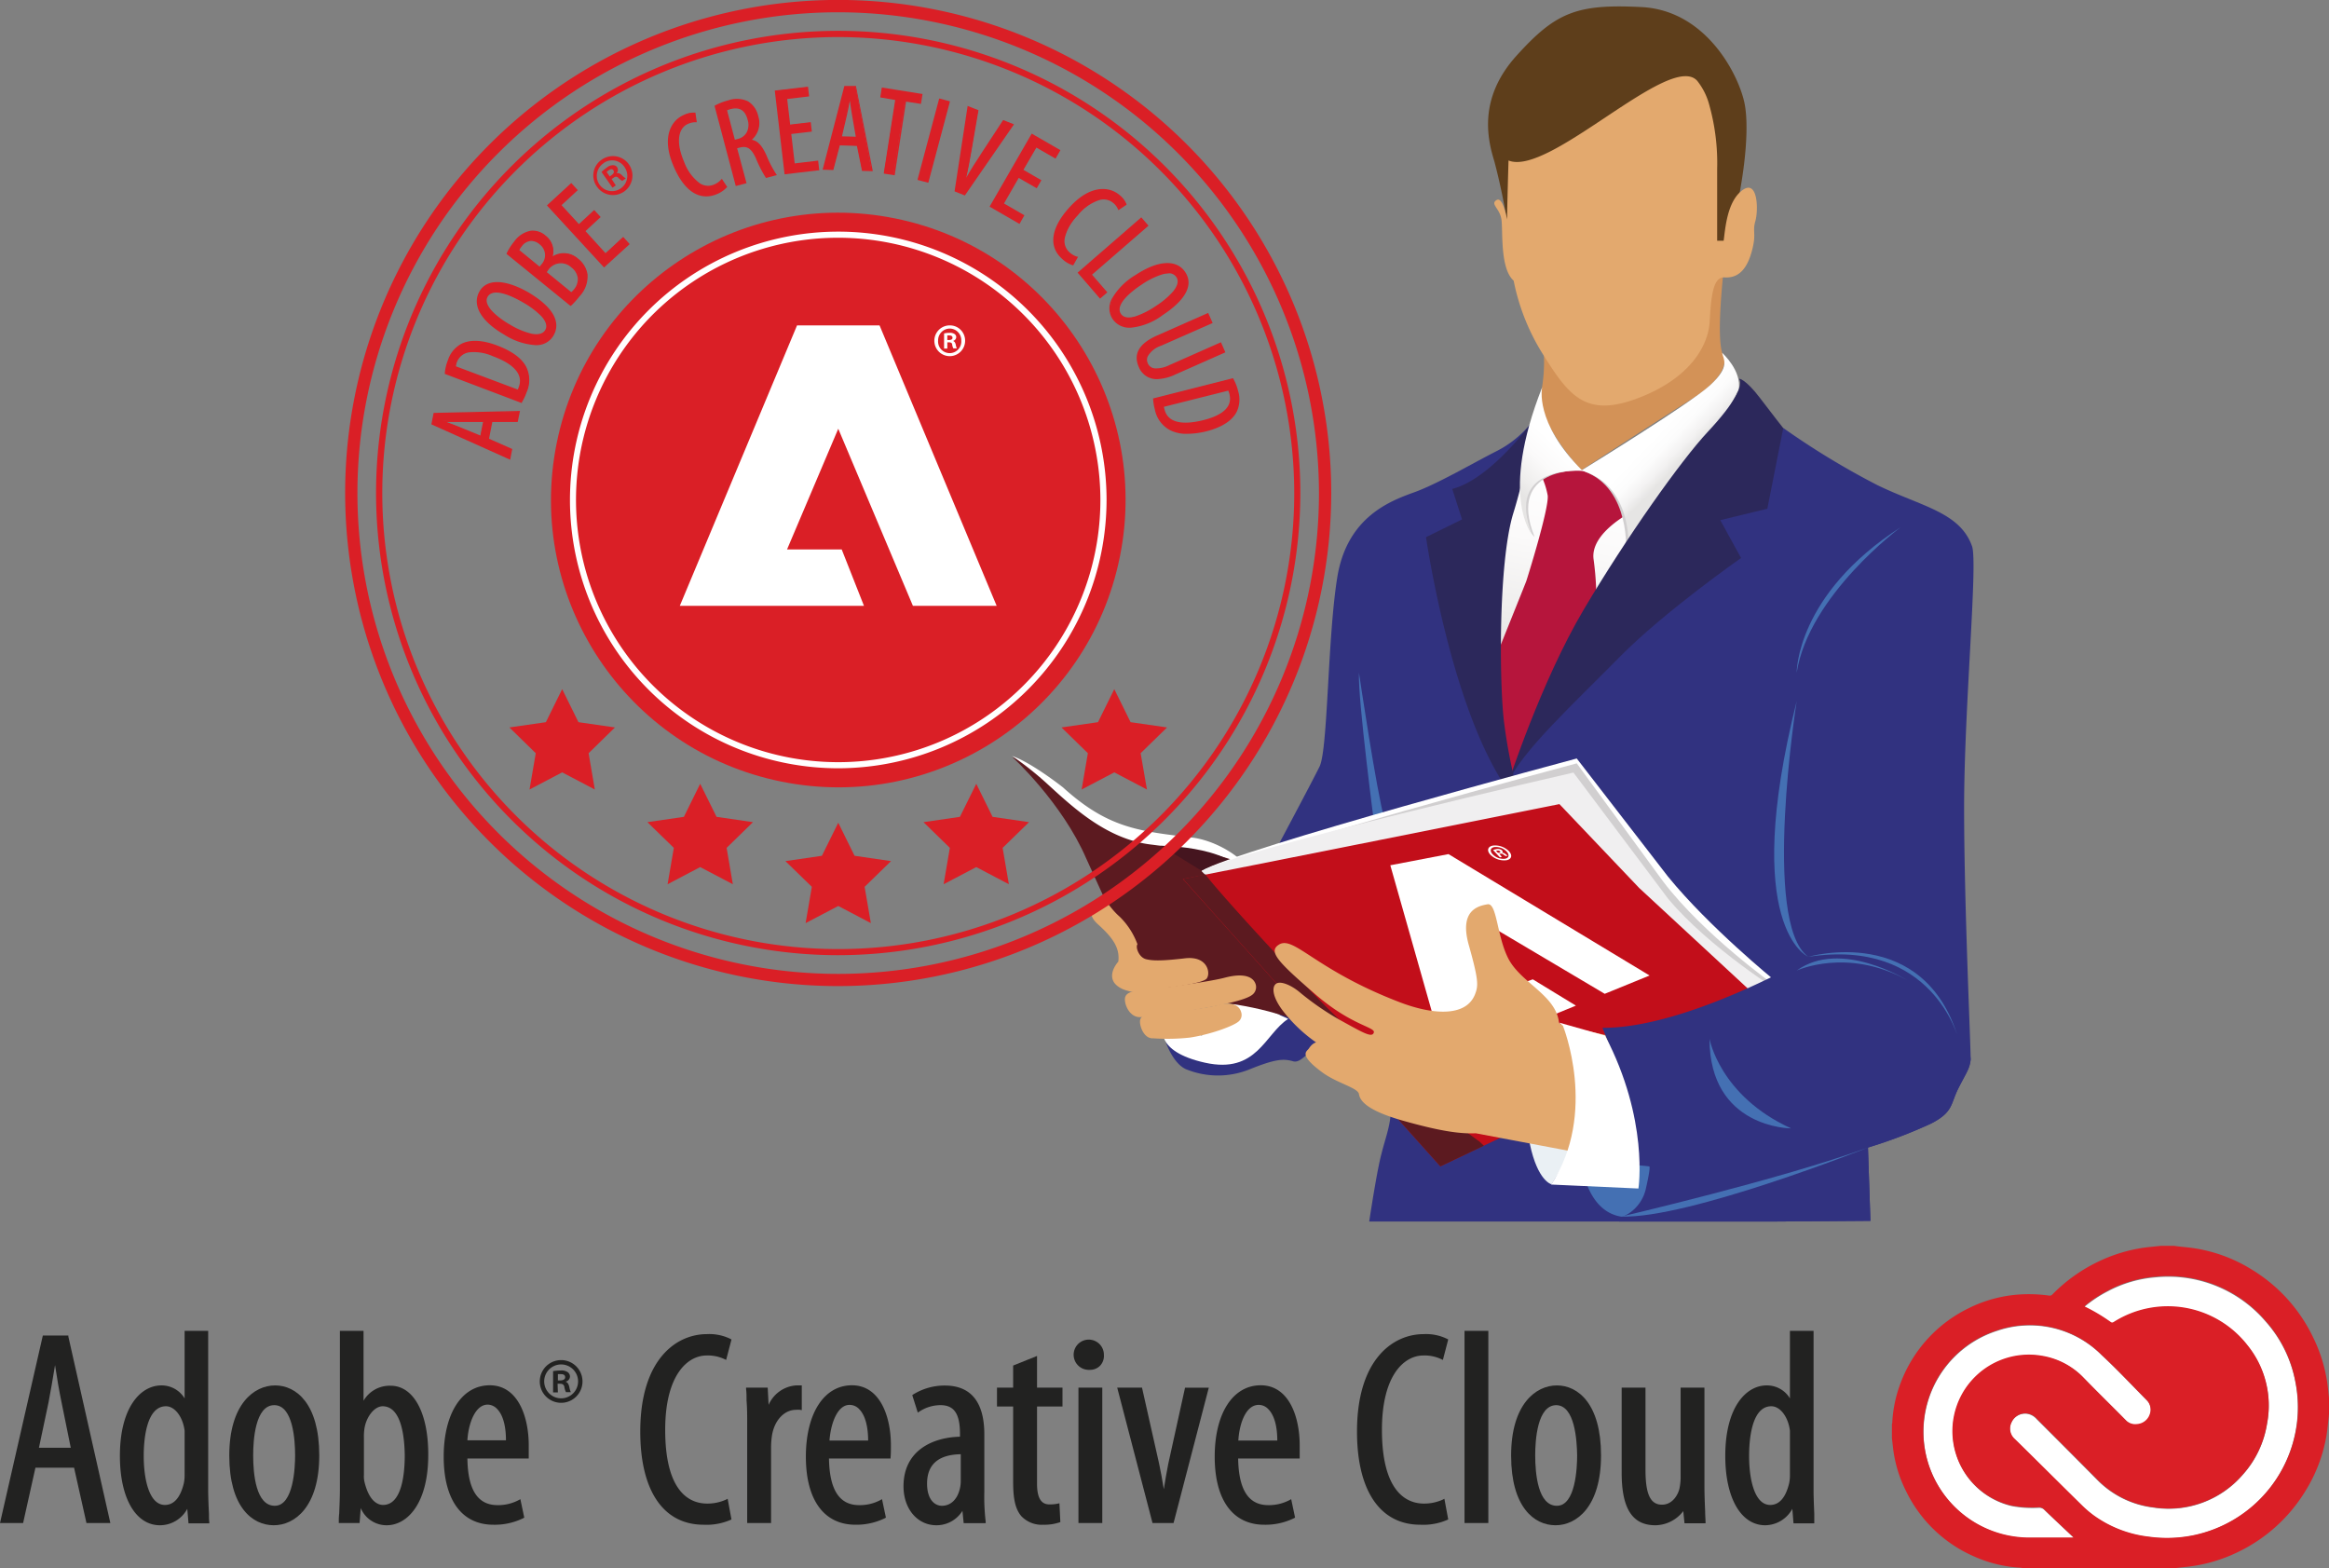 <svg xmlns="http://www.w3.org/2000/svg" xmlns:xlink="http://www.w3.org/1999/xlink" viewBox="0 0 358.77 241.56"><rect x="0" y="0" width="358.77" height="241.56" fill="#808080" stroke="none"/><defs><style>.cls-1{fill:#fff;}.cls-2{fill:#da1f26;}.cls-3{fill:#222221;}.cls-4{fill:#5e3e1b;}.cls-5{fill:#d39257;}.cls-6{fill:#e3a96e;}.cls-7{fill:url(#linear-gradient);}.cls-8{fill:#b6153c;}.cls-9{fill:#d1cfd0;}.cls-10{fill:#313280;}.cls-11{fill:#5c1a20;}.cls-12{fill:#f0eff0;}.cls-13{fill:#45151f;}.cls-14{fill:url(#linear-gradient-2);}.cls-15{fill:#2c285b;}.cls-16{fill:#4470b3;}.cls-17{fill:#c20e1a;}.cls-18{fill:#eaf0f4;}.cls-19{fill:url(#linear-gradient-3);}.cls-20{fill:none;}</style><linearGradient id="linear-gradient" x1="-1148.83" y1="72.93" x2="-1143.09" y2="101.45" gradientTransform="matrix(-1, 0, 0, 1, -905.6, 0)" gradientUnits="userSpaceOnUse"><stop offset="0" stop-color="#fff"/><stop offset="0.38" stop-color="#fbfafa"/><stop offset="0.81" stop-color="#eeedec"/><stop offset="1" stop-color="#e6e5e4"/></linearGradient><linearGradient id="linear-gradient-2" x1="-1160.99" y1="66.68" x2="-1165.01" y2="70.57" gradientTransform="matrix(-1, 0, 0, 1, -905.6, 0)" gradientUnits="userSpaceOnUse"><stop offset="0" stop-color="#fff"/><stop offset="0.41" stop-color="#fcfcfc"/><stop offset="0.74" stop-color="#f3f2f2"/><stop offset="1" stop-color="#e6e5e4"/></linearGradient><linearGradient id="linear-gradient-3" x1="-1145.03" y1="68.21" x2="-1138.76" y2="74.86" xlink:href="#linear-gradient"/></defs><g id="Calque_2" data-name="Calque 2"><g id="Calque_1-2" data-name="Calque 1"><path class="cls-1" d="M307.66,205a16.34,16.34,0,0,0,5,31.9h6.45l.38,0-.28-.26c-1.41-1.33-2.82-2.65-4.22-4a1.13,1.13,0,0,0-.89-.38,17,17,0,0,1-4.21-.27,11.78,11.78,0,0,1,4.67-23.08,11.44,11.44,0,0,1,6.38,3.3c2.16,2.23,4.38,4.39,6.56,6.6a2,2,0,0,0,1.76.63,2.19,2.19,0,0,0,1.92-1.42,2.11,2.11,0,0,0-.49-2.33c-2.29-2.32-4.52-4.7-6.91-6.92A15.62,15.62,0,0,0,307.66,205Z"/><path class="cls-1" d="M345.5,227.16a15.07,15.07,0,0,1-13.8,5.06A14.55,14.55,0,0,1,323,227.9q-4.62-4.67-9.27-9.3a2.45,2.45,0,0,0-1.46-.82,2.31,2.31,0,0,0-2.42,1.32,2.15,2.15,0,0,0,.51,2.62c3.45,3.38,6.86,6.79,10.3,10.17a16.08,16.08,0,0,0,1.89,1.61,18,18,0,0,0,8.42,3.24,20.33,20.33,0,0,0,7.17-.28,20.19,20.19,0,0,0,15.46-23.52,19.35,19.35,0,0,0-4.55-9.32,19.73,19.73,0,0,0-17-6.86,18.84,18.84,0,0,0-7.41,2.18,19.58,19.58,0,0,0-3.52,2.34c0,.05.05.08.07.09a27.05,27.05,0,0,1,4,2.39.39.39,0,0,0,.36,0,15.56,15.56,0,0,1,20.68,3.56,14.72,14.72,0,0,1,3,12A15.34,15.34,0,0,1,345.5,227.16Z"/><path class="cls-2" d="M356.24,205.83a24.61,24.61,0,0,0-9.31-10.24,23.55,23.55,0,0,0-8.62-3.27c-1-.17-2-.24-3-.36l-.38-.06h-2.05l-1.95.2a24.06,24.06,0,0,0-7.92,2.34,25,25,0,0,0-6.9,5,.53.53,0,0,1-.4.13,22.92,22.92,0,0,0-4.22-.2,20.61,20.61,0,0,0-8.21,2.13A21,21,0,0,0,292.79,213a19.87,19.87,0,0,0-1.29,6c0,.12,0,.24-.06.36v2.15c.06.55.13,1.1.19,1.66a20,20,0,0,0,2,6.54,20.93,20.93,0,0,0,10.64,10.11,20,20,0,0,0,6.86,1.65c.12,0,.24,0,.36.06h23.66l1.83-.2a23.87,23.87,0,0,0,7.88-2.32,24.68,24.68,0,0,0,10.23-9.27,23.64,23.64,0,0,0,3.3-8.68c.16-1,.23-1.93.35-2.89,0-.12,0-.24.06-.36v-2.21c-.07-.64-.13-1.27-.2-1.9A23.76,23.76,0,0,0,356.24,205.83Zm-37.16,31h-6.45a16.34,16.34,0,0,1-5-31.9,15.6,15.6,0,0,1,16.09,3.75c2.39,2.22,4.62,4.6,6.91,6.92a2.11,2.11,0,0,1,.49,2.33,2.21,2.21,0,0,1-1.92,1.42,2,2,0,0,1-1.76-.63c-2.18-2.21-4.4-4.37-6.56-6.6a11.44,11.44,0,0,0-6.38-3.3,11.78,11.78,0,0,0-4.67,23.08,17.48,17.48,0,0,0,4.21.27,1.13,1.13,0,0,1,.89.38c1.4,1.35,2.81,2.67,4.22,4l.28.26Zm34.74-17.42a20.22,20.22,0,0,1-15.64,17,20.33,20.33,0,0,1-7.17.28,18,18,0,0,1-8.42-3.24,16.08,16.08,0,0,1-1.89-1.61c-3.44-3.38-6.85-6.79-10.3-10.17a2.15,2.15,0,0,1-.51-2.62,2.31,2.31,0,0,1,2.42-1.32,2.45,2.45,0,0,1,1.46.82q4.64,4.65,9.27,9.3a14.55,14.55,0,0,0,8.66,4.32,15.07,15.07,0,0,0,13.8-5.06,15.34,15.34,0,0,0,3.73-7.89,14.71,14.71,0,0,0-3-12,15.56,15.56,0,0,0-20.68-3.56.39.39,0,0,1-.36,0,27.05,27.05,0,0,0-4-2.39s0,0-.07-.09a19.58,19.58,0,0,1,3.52-2.34,19,19,0,0,1,7.41-2.19,19.76,19.76,0,0,1,17,6.87,19.35,19.35,0,0,1,4.55,9.32A19.76,19.76,0,0,1,353.82,219.45Z"/><path class="cls-3" d="M5.29,225.86l-1.9,8.53H.26l6.51-28.47h3.59l6.33,28.47H13.48l-1.9-8.53Zm5.87-2.62L9.68,216c-.42-2-.8-4.4-1.14-6.51H8.37c-.33,2.16-.76,4.61-1.14,6.51l-1.48,7.22Z"/><path class="cls-3" d="M17,234.6H13.32l-1.91-8.53H5.46l-1.9,8.53H0l.06-.26L6.6,205.71h3.93l0,.17Zm-3.31-.42h2.78l-6.24-28.05H6.94L.53,234.18H3.22l1.9-8.53h6.63Zm-2.23-10.73H5.5L7,216c.35-1.78.77-4.15,1.14-6.5l0-.18h.53l0,.18c.32,2,.71,4.42,1.14,6.49ZM6,223H10.9l-1.42-7c-.38-1.81-.73-3.91-1-5.73-.34,2.09-.7,4.15-1,5.73Z"/><path class="cls-3" d="M31.86,205.16v24.33c0,1.39.13,3.72.17,4.9H29.24L29,231.81H28.9a4.7,4.7,0,0,1-4.26,2.92c-3.47,0-6-3.76-6-10.48,0-7.26,3-10.64,6.17-10.64a4,4,0,0,1,3.71,2.45h.09v-10.9Zm-3.21,16.56c0-.42,0-.89,0-1.35-.21-2.11-1.48-4-3-4-2.71,0-3.64,3.76-3.64,7.85,0,4.31,1.1,7.78,3.47,7.78,1,0,2.4-.55,3.12-3.51a6.06,6.06,0,0,0,.13-1.35Z"/><path class="cls-3" d="M24.64,234.94c-3.75,0-6.17-4.19-6.17-10.69,0-7.49,3.2-10.85,6.38-10.85a4.14,4.14,0,0,1,3.59,2V205h3.63v24.54c0,1,.06,2.46.12,3.64,0,.48,0,.91.05,1.25v.22h-3.2l-.19-2.24A4.79,4.79,0,0,1,24.64,234.94Zm.21-21.12c-3,0-6,3.23-6,10.43,0,6.24,2.26,10.27,5.75,10.27a4.57,4.57,0,0,0,4.07-2.79l.06-.13h.45l.21,2.58h2.38c0-.3,0-.65,0-1-.05-1.18-.11-2.65-.11-3.65V205.37H28.86v10.9h-.43l-.06-.12A3.74,3.74,0,0,0,24.85,213.82Zm.55,18.42c-2.3,0-3.68-3-3.68-8s1.4-8.06,3.85-8.06c1.59,0,3,1.82,3.25,4.16,0,.47,0,1,0,1.37v5.45a7,7,0,0,1-.13,1.39C28,231.6,26.51,232.24,25.4,232.24Zm.17-15.63c-3.09,0-3.43,5.35-3.43,7.64,0,3.66.86,7.56,3.26,7.56,1.39,0,2.38-1.12,2.92-3.34a6.12,6.12,0,0,0,.12-1.3v-5.45c0-.41,0-.88,0-1.33C28.18,218.27,26.94,216.61,25.57,216.61Z"/><path class="cls-3" d="M49,224.17c0,7.9-3.67,10.56-6.79,10.56-3.68,0-6.64-3.34-6.64-10.52,0-7.47,3.34-10.6,6.85-10.6S49,217,49,224.17Zm-10.17,0c0,3.38.59,8,3.54,8,2.79,0,3.34-4.81,3.34-8s-.55-7.94-3.42-7.94S38.79,221,38.79,224.17Z"/><path class="cls-3" d="M42.17,234.94c-3.31,0-6.85-2.82-6.85-10.73s3.8-10.81,7.06-10.81,6.8,2.83,6.8,10.77S45.4,234.94,42.17,234.94Zm.21-21.12c-3.21,0-6.64,2.73-6.64,10.39,0,6.36,2.47,10.31,6.43,10.31,3.18,0,6.58-2.72,6.58-10.35C48.75,217.79,46.31,213.82,42.38,213.82Zm-.05,18.54c-3.27,0-3.75-5.13-3.75-8.19,0-2.45.35-8.15,3.67-8.15s3.63,5.7,3.63,8.15S45.54,232.36,42.33,232.36Zm-.08-15.92c-2.94,0-3.25,5.41-3.25,7.73,0,2.9.43,7.77,3.33,7.77s3.13-5.95,3.13-7.77C45.46,221.85,45.15,216.44,42.25,216.44Z"/><path class="cls-3" d="M52.55,205.16h3.26v11.2h.08a4.57,4.57,0,0,1,4.31-2.75c3.17,0,5.57,3.68,5.57,10.35,0,7.39-3,10.77-6.2,10.77-2.16,0-3.26-1.27-4.06-3h-.13l-.21,2.66H52.39c0-1.18.16-3.51.16-4.9Zm3.26,22a4.16,4.16,0,0,0,.12,1.27c.76,3,2.16,3.59,3,3.59,2.62,0,3.55-3.55,3.55-7.9,0-4.1-1-7.73-3.59-7.73-1.52,0-2.78,1.9-3,3.63a8.69,8.69,0,0,0-.08,1.44Z"/><path class="cls-3" d="M59.57,234.94a4.31,4.31,0,0,1-4-2.65l-.18,2.31h-3.2v-.22c0-.33,0-.74.06-1.21.05-1.19.11-2.68.11-3.68V205H56v10.76a4.65,4.65,0,0,1,4.18-2.31c3.51,0,5.79,4.14,5.79,10.56C66,231.54,62.76,234.94,59.57,234.94Zm-4.38-3.42h.46l.05.12c.94,2,2.09,2.88,3.87,2.88,3,0,6-3.27,6-10.56,0-6.16-2.1-10.14-5.36-10.14a4.37,4.37,0,0,0-4.12,2.63l-.06.12H55.6v-11.2H52.77v24.12c0,1-.07,2.5-.12,3.7,0,.37,0,.7,0,1H55Zm3.78.72c-.86,0-2.43-.49-3.24-3.75a4.17,4.17,0,0,1-.13-1.32v-5.7a9.31,9.31,0,0,1,.08-1.48c.27-1.82,1.59-3.8,3.25-3.8,2.42,0,3.8,2.89,3.8,7.94C62.73,229.36,61.4,232.24,59,232.24Zm0-15.63c-1.39,0-2.59,1.78-2.83,3.45a8.22,8.22,0,0,0-.08,1.41v5.7a3.89,3.89,0,0,0,.11,1.19c.75,3,2.11,3.45,2.84,3.45,2.91,0,3.34-4.81,3.34-7.68C62.31,221.87,62,216.61,58.93,216.61Z"/><path class="cls-3" d="M71.73,224.46c0,6.26,2.49,7.61,4.86,7.61a6.93,6.93,0,0,0,3.38-.8l.5,2.4a9.76,9.76,0,0,1-4.47,1c-4.9,0-7.44-4-7.44-10.26,0-6.63,2.79-10.77,6.89-10.77s5.83,4.39,5.83,9c0,.76,0,1.31,0,1.81Zm6.42-2.4c.09-4.1-1.48-5.92-3-5.92-2.11,0-3.21,3.13-3.34,5.92Z"/><path class="cls-3" d="M76,234.86c-4.86,0-7.65-3.82-7.65-10.48s2.79-11,7.1-11,6,4.78,6,9.25c0,.76,0,1.32,0,1.83l0,.2H72c.07,4.83,1.59,7.18,4.64,7.18a6.75,6.75,0,0,0,3.27-.78l.25-.14.6,2.84-.13.08A10,10,0,0,1,76,234.86Zm-.55-21c-4.06,0-6.68,4.15-6.68,10.56s2.64,10.05,7.23,10.05a9.93,9.93,0,0,0,4.24-.87l-.42-2a7.28,7.28,0,0,1-3.23.7c-3.33,0-5-2.63-5.07-7.81v-.22H81c0-.44,0-.94,0-1.6C81.07,218.38,79.59,213.82,75.45,213.82Zm2.91,8.45H71.55v-.22c.14-3,1.3-6.12,3.55-6.12a2.46,2.46,0,0,1,1.77.8c1,1,1.53,2.92,1.48,5.33ZM72,221.85h5.94c0-2.2-.46-3.91-1.36-4.82a2,2,0,0,0-1.47-.67C73.28,216.36,72.17,219.08,72,221.85Z"/><path class="cls-3" d="M86.44,209.5a3.29,3.29,0,0,1,0,6.58,3.29,3.29,0,1,1,0-6.58Zm0,.67a2.61,2.61,0,0,0,0,5.22,2.61,2.61,0,0,0,0-5.22Zm-.5,4.31H85.2V211.2a7.34,7.34,0,0,1,1.17-.1,1.68,1.68,0,0,1,1.1.27.83.83,0,0,1,.33.69.84.84,0,0,1-.69.76v0c.34.11.48.38.59.82a3.24,3.24,0,0,0,.23.8h-.74a2.4,2.4,0,0,1-.25-.8c-.06-.35-.27-.5-.69-.5h-.36Zm0-1.85h.36c.42,0,.76-.15.76-.48s-.21-.49-.7-.49l-.42,0Z"/><path class="cls-3" d="M112.44,233.88a9,9,0,0,1-4,.76c-5.58,0-9.55-4.47-9.55-14.14,0-11.24,5.58-14.83,10-14.83a7.08,7.08,0,0,1,3.55.72l-.72,2.74a6.26,6.26,0,0,0-2.87-.59c-3,0-6.59,3-6.59,11.66s3.21,11.57,6.67,11.57a7,7,0,0,0,3-.63Z"/><path class="cls-3" d="M108.39,234.86c-6.21,0-9.76-5.24-9.76-14.36,0-11.1,5.53-15,10.26-15a7.39,7.39,0,0,1,3.66.75l.13.08-.82,3.14-.22-.1a6,6,0,0,0-2.79-.58c-2.94,0-6.38,3-6.38,11.45,0,9.88,4,11.36,6.46,11.36a6.89,6.89,0,0,0,2.91-.61l.25-.13.59,3.18-.14.07A9.31,9.31,0,0,1,108.39,234.86Zm.5-29c-4.54,0-9.84,3.83-9.84,14.62,0,8.85,3.4,13.93,9.34,13.93a9.28,9.28,0,0,0,3.81-.66l-.43-2.33a7.49,7.49,0,0,1-2.84.54c-2.07,0-6.88-1.15-6.88-11.78,0-8.75,3.51-11.87,6.8-11.87a6.4,6.4,0,0,1,2.73.51l.62-2.35A7.4,7.4,0,0,0,108.89,205.88Z"/><path class="cls-3" d="M115.31,219.23c0-1.73-.12-3.76-.17-5.28h2.92l.17,3.21h.08c.68-1.94,2.41-3.55,4.31-3.55.25,0,.46,0,.68,0V217a3.71,3.71,0,0,0-.68,0c-2.07,0-3.59,1.9-3.93,4.26a13.21,13.21,0,0,0-.12,1.86v11.32h-3.26Z"/><path class="cls-3" d="M118.78,234.6H115.1V219.23c0-1.12,0-2.34-.1-3.52,0-.62,0-1.22-.07-1.76v-.21h3.33l.14,2.66a5,5,0,0,1,4.22-3l.39,0,.29,0h.21v3.81l-.26-.05a3,3,0,0,0-.63,0c-1.85,0-3.38,1.68-3.72,4.08a12.68,12.68,0,0,0-.12,1.83Zm-3.26-.42h2.83V223.07a13.36,13.36,0,0,1,.13-1.89c.38-2.62,2.08-4.44,4.14-4.44h.46v-2.9H123l-.35,0a4.78,4.78,0,0,0-4.11,3.41l-.05.14H118l-.17-3.21h-2.5c0,.48,0,1,.06,1.54,0,1.12.1,2.4.1,3.53Z"/><path class="cls-3" d="M127.52,224.46c0,6.26,2.49,7.61,4.86,7.61a7,7,0,0,0,3.38-.8l.5,2.4a9.76,9.76,0,0,1-4.47,1c-4.9,0-7.44-4-7.44-10.26,0-6.63,2.79-10.77,6.89-10.77s5.83,4.39,5.83,9c0,.76,0,1.31,0,1.81Zm6.42-2.4c.08-4.1-1.48-5.92-3-5.92-2.11,0-3.21,3.13-3.34,5.92Z"/><path class="cls-3" d="M131.79,234.86c-4.86,0-7.65-3.82-7.65-10.48s2.79-11,7.1-11,6,4.78,6,9.25c0,.76,0,1.32-.05,1.83v.2h-9.49c.08,4.83,1.6,7.18,4.65,7.18a6.75,6.75,0,0,0,3.27-.78l.25-.14.6,2.84-.13.08A10,10,0,0,1,131.79,234.86Zm-.55-21c-4.06,0-6.68,4.15-6.68,10.56s2.64,10.05,7.23,10.05a9.88,9.88,0,0,0,4.23-.87l-.41-2a7.31,7.31,0,0,1-3.23.7c-3.33,0-5-2.63-5.07-7.81v-.22h9.52c0-.44,0-.94,0-1.6C136.85,218.38,135.38,213.82,131.24,213.82Zm2.91,8.45h-6.81v-.22c.13-3,1.3-6.12,3.55-6.12a2.48,2.48,0,0,1,1.77.8c1,1,1.53,2.92,1.48,5.33Zm-6.37-.42h5.95c0-2.2-.47-3.91-1.36-4.82a2,2,0,0,0-1.47-.67C129.07,216.36,128,219.08,127.78,221.85Z"/><path class="cls-3" d="M151.38,229.74a32.59,32.59,0,0,0,.21,4.65h-3l-.21-2.15h-.13a4.59,4.59,0,0,1-4.05,2.49c-2.75,0-4.86-2.32-4.86-5.83,0-5.11,4.1-7.39,8.7-7.43v-.64c0-2.74-.68-4.64-3.25-4.64a6.17,6.17,0,0,0-3.38,1.05l-.72-2.28a8.83,8.83,0,0,1,4.77-1.35c4.1,0,5.87,2.7,5.87,7.31Zm-3.21-5.91c-1.69,0-5.61.3-5.61,4.73,0,2.66,1.35,3.63,2.49,3.63,1.43,0,2.66-1.05,3-3.08a5.66,5.66,0,0,0,.08-1.14Z"/><path class="cls-3" d="M144.25,234.94c-2.94,0-5.07-2.54-5.07-6,0-5.49,4.45-7.54,8.7-7.64v-.43c0-3.11-.91-4.43-3-4.43a5.91,5.91,0,0,0-3.27,1l-.23.15-.85-2.69.12-.09a9.12,9.12,0,0,1,4.9-1.39c4,0,6.08,2.53,6.08,7.52v8.82a32.16,32.16,0,0,0,.21,4.62l0,.24h-3.39l-.19-1.9A4.69,4.69,0,0,1,144.25,234.94Zm.59-19c3.07,0,3.46,2.59,3.46,4.85v.85h-.21c-4.1,0-8.49,1.95-8.49,7.22,0,3.31,1.91,5.62,4.65,5.62a4.37,4.37,0,0,0,3.87-2.39l.06-.11h.44l.21,2.16h2.52a35.18,35.18,0,0,1-.18-4.44v-8.82c0-4.71-1.9-7.1-5.66-7.1A8.79,8.79,0,0,0,141,215l.59,1.88A6.2,6.2,0,0,1,144.84,216Zm.21,16.43c-1.35,0-2.71-1.19-2.71-3.85,0-3.23,2-4.94,5.83-4.94h.21V228a5.58,5.58,0,0,1-.09,1.19C147.92,231.16,146.68,232.41,145.05,232.41ZM148,224c-3.45.06-5.19,1.58-5.19,4.52,0,2.53,1.23,3.42,2.28,3.42,1.43,0,2.49-1.08,2.83-2.91A5.24,5.24,0,0,0,148,228Z"/><path class="cls-3" d="M159.54,209.18V214h3.92v2.49h-3.92v12.12c0,2.66,1,3.38,2.15,3.38a5.63,5.63,0,0,0,1.31-.13l.13,2.5a7.22,7.22,0,0,1-2.41.33,4.12,4.12,0,0,1-3.21-1.22c-.8-.93-1.23-2.32-1.23-5.15V216.44h-2.49V214h2.49v-3.47Z"/><path class="cls-3" d="M160.72,234.86a4.33,4.33,0,0,1-3.37-1.3c-.91-1.05-1.28-2.58-1.28-5.29V216.65h-2.49v-2.91h2.49v-3.4l3.68-1.48v4.88h3.92v2.91h-3.92v11.91c0,2.84,1.11,3.17,1.94,3.17a5.92,5.92,0,0,0,1.26-.12l.25-.06.14,2.9-.14.05A7.27,7.27,0,0,1,160.72,234.86ZM154,216.23h2.5v12c0,2.59.33,4,1.17,5a3.94,3.94,0,0,0,3.05,1.15,7.56,7.56,0,0,0,2.19-.27l-.11-2.09a7.41,7.41,0,0,1-1.11.08c-1.57,0-2.36-1.21-2.36-3.59V216.23h3.92v-2.07h-3.92v-4.67l-2.83,1.14v3.53H154Z"/><path class="cls-3" d="M169.84,208.67a1.93,1.93,0,1,1-3.84,0,1.94,1.94,0,0,1,1.9-2.11A1.91,1.91,0,0,1,169.84,208.67Zm-3.5,25.72V214h3.25v20.44Z"/><path class="cls-3" d="M169.8,234.6h-3.67V213.74h3.67Zm-3.25-.42h2.83v-20h-2.83ZM167.86,211a2.33,2.33,0,1,1,2.19-2.32,2.22,2.22,0,0,1-.59,1.69A2.17,2.17,0,0,1,167.86,211Zm0-4.22a1.74,1.74,0,0,0-1.69,1.9,1.71,1.71,0,0,0,1.65,1.9,1.76,1.76,0,0,0,1.3-.5,1.84,1.84,0,0,0,.47-1.39h0A1.7,1.7,0,0,0,167.9,206.77Z"/><path class="cls-3" d="M175.75,214l2.58,11.49c.3,1.39.63,3.21.89,5h.12c.22-1.69.55-3.42.85-5L182.72,214h3.21l-5.32,20.44H177.7L172.38,214Z"/><path class="cls-3" d="M180.78,234.6h-3.24l-5.44-20.86h3.82l2.62,11.65c.27,1.27.53,2.68.74,4,.18-1.24.42-2.49.63-3.62l.07-.36,2.57-11.66h3.66l-.07.26Zm-2.92-.42h2.59l5.21-20h-2.77l-2.56,11.68c-.27,1.43-.58,3-.78,4.61l0,.18H179l0-.18c-.22-1.56-.55-3.37-.89-5l-2.53-11.32h-2.94Z"/><path class="cls-3" d="M190.5,224.46c0,6.26,2.49,7.61,4.85,7.61a6.9,6.9,0,0,0,3.38-.8l.51,2.4a9.77,9.77,0,0,1-4.48,1c-4.9,0-7.43-4-7.43-10.26,0-6.63,2.79-10.77,6.88-10.77s5.83,4.39,5.83,9c0,.76,0,1.31,0,1.81Zm6.42-2.4c.08-4.1-1.48-5.92-3-5.92-2.12,0-3.21,3.13-3.34,5.92Z"/><path class="cls-3" d="M194.76,234.86c-4.86,0-7.64-3.82-7.64-10.48s2.78-11,7.09-11,6,4.78,6,9.25c0,.76,0,1.32,0,1.83l0,.2h-9.48c.08,4.83,1.6,7.18,4.64,7.18a6.8,6.8,0,0,0,3.28-.78l.25-.14.6,2.84-.14.08A10,10,0,0,1,194.76,234.86Zm-.55-21c-4.05,0-6.67,4.15-6.67,10.56s2.63,10.05,7.22,10.05a9.9,9.9,0,0,0,4.24-.87l-.42-2a7.25,7.25,0,0,1-3.23.7c-3.32,0-5-2.63-5.06-7.81v-.22h9.52c0-.44,0-.94,0-1.6C199.83,218.38,198.36,213.82,194.21,213.82Zm2.91,8.45h-6.8v-.22c.13-3,1.3-6.12,3.55-6.12a2.46,2.46,0,0,1,1.76.8c1,1,1.54,2.92,1.49,5.33Zm-6.36-.42h6c0-2.2-.47-3.91-1.37-4.82a2,2,0,0,0-1.46-.67C192,216.36,190.94,219.08,190.76,221.85Z"/><path class="cls-3" d="M222.85,233.88a9,9,0,0,1-4,.76c-5.58,0-9.55-4.47-9.55-14.14,0-11.24,5.58-14.83,10.05-14.83a7.08,7.08,0,0,1,3.55.72l-.72,2.74a6.26,6.26,0,0,0-2.87-.59c-3,0-6.59,3-6.59,11.66s3.21,11.57,6.67,11.57a7,7,0,0,0,3-.63Z"/><path class="cls-3" d="M218.8,234.86c-6.21,0-9.76-5.24-9.76-14.36,0-11.1,5.53-15,10.26-15a7.39,7.39,0,0,1,3.66.75l.13.08-.82,3.14-.22-.1a6,6,0,0,0-2.79-.58c-2.94,0-6.38,3-6.38,11.45,0,9.88,4.05,11.36,6.46,11.36a6.89,6.89,0,0,0,2.91-.61l.25-.13.59,3.18-.14.07A9.31,9.31,0,0,1,218.8,234.86Zm.5-29c-4.54,0-9.84,3.83-9.84,14.62,0,8.85,3.4,13.93,9.34,13.93a9.28,9.28,0,0,0,3.81-.66l-.43-2.33a7.49,7.49,0,0,1-2.84.54c-2.07,0-6.88-1.15-6.88-11.78,0-8.75,3.51-11.87,6.8-11.87a6.4,6.4,0,0,1,2.73.51l.62-2.35A7.4,7.4,0,0,0,219.3,205.88Z"/><path class="cls-3" d="M225.81,205.16h3.25v29.23h-3.25Z"/><path class="cls-3" d="M229.27,234.6H225.6V205h3.67Zm-3.25-.42h2.83V205.37H226Z"/><path class="cls-3" d="M246.42,224.17c0,7.9-3.67,10.56-6.8,10.56-3.67,0-6.63-3.34-6.63-10.52,0-7.47,3.34-10.6,6.84-10.6S246.42,217,246.42,224.17Zm-10.18,0c0,3.38.59,8,3.55,8,2.79,0,3.33-4.81,3.33-8s-.54-7.94-3.42-7.94S236.24,221,236.24,224.17Z"/><path class="cls-3" d="M239.62,234.94c-3.31,0-6.84-2.82-6.84-10.73s3.8-10.81,7.05-10.81,6.8,2.83,6.8,10.77S242.85,234.94,239.62,234.94Zm.21-21.12c-3.21,0-6.63,2.73-6.63,10.39,0,6.36,2.46,10.31,6.42,10.31,3.19,0,6.59-2.72,6.59-10.35C246.21,217.79,243.76,213.82,239.83,213.82Zm0,18.54c-3.27,0-3.76-5.13-3.76-8.19,0-2.45.36-8.15,3.67-8.15s3.64,5.7,3.64,8.15S243,232.36,239.79,232.36Zm-.09-15.92c-2.93,0-3.25,5.41-3.25,7.73,0,2.9.44,7.77,3.34,7.77s3.12-5.95,3.12-7.77C242.91,221.85,242.6,216.44,239.7,216.44Z"/><path class="cls-3" d="M262.3,228.82c0,2.28.13,4.05.17,5.57h-2.83l-.21-2.15h-.09a5.37,5.37,0,0,1-4.39,2.49c-3.59,0-5-2.79-5-7.86V214h3.25v12.46c0,3.21.51,5.57,2.75,5.57a3.14,3.14,0,0,0,2.91-2.7,8.24,8.24,0,0,0,.17-1.86V214h3.25Z"/><path class="cls-3" d="M255,234.94c-3.54,0-5.19-2.56-5.19-8.07V213.74h3.67v12.67c0,3.76.76,5.36,2.54,5.36s2.57-1.82,2.7-2.53a8.27,8.27,0,0,0,.17-1.82V213.74h3.67v15.08c0,1.52.06,2.81.11,4,0,.57.05,1.1.06,1.6v.22h-3.24l-.19-1.88A5.49,5.49,0,0,1,255,234.94Zm-4.77-20.78v12.71c0,5.22,1.52,7.65,4.77,7.65a5.12,5.12,0,0,0,4.22-2.4l.06-.1h.39l.21,2.16h2.42c0-.44,0-.9-.05-1.38-.05-1.15-.11-2.45-.11-4V214.16h-2.83v13.26a8.48,8.48,0,0,1-.17,1.91,3.34,3.34,0,0,1-3.12,2.86c-2.61,0-3-2.92-3-5.78V214.16Z"/><path class="cls-3" d="M279.15,205.16v24.33c0,1.39.13,3.72.17,4.9h-2.78l-.21-2.58h-.13a4.71,4.71,0,0,1-4.27,2.92c-3.46,0-5.95-3.76-5.95-10.48,0-7.26,3-10.64,6.16-10.64a4,4,0,0,1,3.72,2.45h.08v-10.9Zm-3.21,16.56c0-.42,0-.89,0-1.35-.21-2.11-1.48-4-3-4-2.7,0-3.63,3.76-3.63,7.85,0,4.31,1.1,7.78,3.46,7.78,1,0,2.41-.55,3.13-3.51a6.77,6.77,0,0,0,.12-1.35Z"/><path class="cls-3" d="M271.93,234.94c-3.74,0-6.16-4.19-6.16-10.69,0-7.49,3.2-10.85,6.37-10.85a4.12,4.12,0,0,1,3.59,2V205h3.64v24.54c0,1,.06,2.46.11,3.64,0,.48,0,.91,0,1.25v.22h-3.2l-.18-2.24A4.82,4.82,0,0,1,271.93,234.94Zm.21-21.12c-3,0-5.95,3.23-5.95,10.43,0,6.24,2.25,10.27,5.74,10.27a4.58,4.58,0,0,0,4.08-2.79l.05-.13h.46l.21,2.58h2.37c0-.3,0-.65,0-1-.05-1.18-.12-2.65-.12-3.65V205.37h-2.78v10.9h-.43l-.06-.12A3.76,3.76,0,0,0,272.14,213.82Zm.55,18.42c-2.3,0-3.67-3-3.67-8s1.4-8.06,3.84-8.06c1.59,0,3,1.82,3.25,4.16a13,13,0,0,1,.05,1.37v5.45a6.37,6.37,0,0,1-.14,1.4C275.29,231.6,273.81,232.24,272.69,232.24Zm.17-15.63c-3.09,0-3.42,5.35-3.42,7.64,0,3.66.85,7.56,3.25,7.56,1.4,0,2.38-1.12,2.92-3.34a6.06,6.06,0,0,0,.12-1.3v-5.45c0-.41,0-.88,0-1.33C275.48,218.27,274.24,216.61,272.86,216.61Z"/><path class="cls-4" d="M232.29,35a94.58,94.58,0,0,0-2.1-10.17c-1-3.26-2.59-9.61,3.43-16.26s9.22-8,19.26-7.48,15,10.57,15.86,14.84-.16,13.09-2.56,21.45c0,0-14.56,2.26-14.69,2.26S232.29,35,232.29,35Z"/><path class="cls-5" d="M265.55,41.35s-1.38,11.67,0,13.55c0,0,1.25,2.64-4.9,6.53s-17.06,11-17.06,11-7.21-7.71-6.15-12.17a25.15,25.15,0,0,0-.11-9.66Z"/><path class="cls-6" d="M232.38,24.72s-.22,7.34-.22,9.1c0,0-.62-3.64-1.63-3s.51,1.25.76,3-.25,7.53,1.88,9.41a33.52,33.52,0,0,0,4.72,11.67c3.94,6.28,6.57,9.42,14.48,6.41s10.79-8,11-11.8.51-6.9,2.26-6.78,3.27-.75,4.15-3.76.12-3.14.62-4.9.38-6.53-2-4.77-2.63,6-2.88,7.78h-1V26a33.25,33.25,0,0,0-1.2-9.78,10.1,10.1,0,0,0-1.88-3.78C257.29,7.85,238.64,27.28,232.38,24.72Z"/><path class="cls-7" d="M232.34,103.62l-5.59-8.76,8.08-22.39s9.15-.57,11.31.56S253,84.23,253,84.23,240.19,103.26,232.34,103.62Z"/><path class="cls-8" d="M251.49,78.77s-6.63,3.28-6,7.43a45.45,45.45,0,0,1,.37,8.29l-12.33,29.37h-5.67l-3.74-7s10.82-26.83,11-27.36,3.48-11.08,3.3-13.15a12.31,12.31,0,0,0-1.79-4.52S250.35,71.24,251.49,78.77Z"/><path class="cls-9" d="M243.59,72.47S232,71.8,236.4,82.72c0,0-5.06-4,1-21.93C237.44,60.79,236,65,243.59,72.47Z"/><path class="cls-10" d="M179.56,160.46s1.16,3.51,3.28,4.29a13,13,0,0,0,9.56,0c3.95-1.6,5.27-1.72,6.78-1.28s2.65-2.45,5.41-2.83L198,155.39S186,167.81,179.56,160.46Z"/><path class="cls-10" d="M210.92,188.16h61.94l15.27-.11-.38-11.29a75.41,75.41,0,0,0,9.69-3.68c3.49-1.78,3-3,4.24-5.45s1.69-2.92,1.88-4.33c.1-.73-1-23.47-1-38.87s2.14-37.72,1.22-40.3c-1.88-5.27-7.81-6.11-14.59-9.41a120.22,120.22,0,0,1-14.46-8.78c-2.33,0-23.38,26.57-27.33,31.07s-15,22.7-15,22.7-18.76,48-18.29,50.36-.66,5-1.32,7.72C212.16,180.13,211.18,186.43,210.92,188.16Z"/><path class="cls-1" d="M192,154s-4.19.51-6.87,5.53c0,0-3-1.41-4-1.93s-2.07,2.06-1.88.45c0,0-1.66,3.85,6.37,5.64s9.23-4.46,12.82-6.75Z"/><path class="cls-11" d="M191.71,136.05s-.13-6-8.41-6.9-12.66-1-19.56-7.08c0,0-4.79-4.47-7.8-5.47,0,0,7.66,7,11.4,15.66l9.94,21.86s16.56-1.63,29.37,6.4S191.71,136.05,191.71,136.05Z"/><path class="cls-1" d="M177.41,130.1c-6.87-.79-12.11-5.73-16-9.28a48.67,48.67,0,0,0-5.5-4.37c3,1,7.83,4.83,7.83,4.83,6.9,6.25,11.6,6.74,19.87,7.73,3.8.45,7.91,3.17,8.78,5-.78-1.64-7.46-2.82-9-3.17a30.89,30.89,0,0,0-4.17-.54C178.59,130.27,178,130.17,177.41,130.1Z"/><path class="cls-12" d="M203.74,156a24.37,24.37,0,0,0-.64-5.56c5.76,7.57,10.24,14.56,3.51,10.33-1-.62-2-1.19-3.06-1.71A25.65,25.65,0,0,0,203.74,156Z"/><path class="cls-13" d="M185.1,134.13l-6.26-3.85s12.52,0,13.47,5.86Z"/><path class="cls-9" d="M244.14,72.65S259.92,63,263.05,60.1s3.36-1.78,3.14-2.89c0,0,1.79.62,1.27,3.56,0,0-7.76,14.55-12.56,19L250.47,85S251.23,75.35,244.14,72.65Z"/><path class="cls-14" d="M243.59,72.47s16.7-10.24,19.84-13.13,2.07-3.92,1.85-5c0,0,3.08,2.76,2.56,5.7,0,0-7.76,14.54-12.56,19l-4.43,5.18S251.49,74.72,243.59,72.47Z"/><path class="cls-15" d="M267.92,58.41c-.14-.21,1,0,3.14,2.82s3.64,4.71,3.64,4.71l-2.45,12.42L265,80.12l3.2,5.83s-11.86,8.29-18.7,15.25S234.1,116,232.34,120.59c0,0,5-15.5,11.61-26.67s15-23,19.14-27.42S268.55,59.35,267.92,58.41Z"/><path class="cls-10" d="M236,65a16.26,16.26,0,0,1-5.48,4.5c-3.54,1.79-9,5-12.64,6.32S207.51,79.57,206,88.93s-1.43,26.52-2.73,29.15-7,13.31-7,13.31l35.77-10.8S225.28,93.08,236,65Z"/><path class="cls-15" d="M236,65s-6.36,8.8-12.29,10.31l1.51,4.7-5.55,2.73s3.82,26.55,12.64,39l1.29-.47a82.81,82.81,0,0,1-1.89-9.88c-.75-5.74-.94-24.76,1.42-32.38A73.23,73.23,0,0,0,236,65Z"/><path class="cls-16" d="M209.34,103.62s2.73,18.46,3.95,22.64l-1.5,1.45S209.15,107.67,209.34,103.62Z"/><path class="cls-1" d="M269,153.73c.37.37,4.31-2.77,4.31-2.77s-10-8.13-16.36-15.93l-14.06-18.2s-52,13.91-57.78,17.3l40.34,37.42Z"/><path class="cls-9" d="M269,154.48c.37.38,4.31-2.76,4.31-2.76s-10.85-7.72-17.11-15.94l-13.31-18.2s-51.43,13.73-57.2,17.12l39.76,37.6Z"/><path class="cls-12" d="M269,157.11c.37.38,5.71-4,5.71-4s-11.36-7-17.76-14.7L242.38,119s-51.51,11.79-57.28,15.18l40.34,40.81Z"/><path class="cls-17" d="M240.22,123.86s-53.94,10.79-58,11.54l39.66,44.26,50.83-24.18-20.2-18.7Z"/><polygon class="cls-1" points="214.17 133.28 222.64 163.13 242.76 154.9 236.12 150.85 230.44 152.88 226.44 140.77 247.2 153.08 254.11 150.26 223.13 131.56 214.17 133.28"/><path class="cls-1" d="M232.42,131.09c.6.62.46,1.25-.33,1.41a3,3,0,0,1-2.5-.84c-.6-.63-.42-1.26.37-1.41A3,3,0,0,1,232.42,131.09Zm-2.48.5a2.28,2.28,0,0,0,1.93.68c.61-.13.68-.61.21-1.11a2.29,2.29,0,0,0-1.9-.68C229.56,130.6,229.47,131.1,229.94,131.59Zm1.41.41-.3.06L230,130.94a2.09,2.09,0,0,1,.47-.14,1.12,1.12,0,0,1,.55,0,.73.73,0,0,1,.37.21.19.19,0,0,1,0,.32v0a.84.84,0,0,1,.51.22,2.39,2.39,0,0,0,.36.25l-.32.06a1.68,1.68,0,0,1-.36-.25.54.54,0,0,0-.46-.11l-.16,0Zm-.6-.64.16,0c.18,0,.28-.11.17-.22a.46.46,0,0,0-.46-.11.41.41,0,0,0-.16.05Z"/><path class="cls-11" d="M185.68,134.7c2.92,3.79,15.59,17.41,19.06,20.83,3.28,3.23,6.66,6.36,10,9.49.82.76,1.56,1.58,2.37,2.35a98.79,98.79,0,0,0,7.87,6.31c1,.74,1.95,1.46,2.94,2.17l.66.63-6.7,3.18L182.26,135.4C182.87,135.29,185.66,134.67,185.68,134.7Z"/><path class="cls-18" d="M239,182.42s-2.12-.45-3.33-6.19,6.95.45,6.95.45Z"/><path class="cls-6" d="M252.09,161.43c.33-1.64-11.84-3-11.94-3.93-.45-4.22-5.9-6.12-7.81-9.87-1.76-3.44-1.74-8.59-3.19-8.34s-4.4.92-2.89,6.28,1.47,6.23,1,7.48c-1.37,3.76-6.8,3.17-11.55,1.36-13.1-5-16.39-10.34-18.69-8.91-1.73,1.07-.1,2.71,5.55,7.61s9.33,5.07,9.06,5.94-1.7,0-5.33-2a42,42,0,0,1-6.11-4.23c-1.18-1-2.92-1.81-3.63-1.28s-.53,2.19,1.29,4.45a23.22,23.22,0,0,0,6.11,5.37c1,.62-.75-2.27-2.34.15-.31.47-1.66.9,2,3.62,2.29,1.72,5.56,2.4,5.72,3.4s1.15,2.49,6.74,4.08c5.34,1.51,8.61,2.07,11.25,1.95l28.09,5.3S250.88,167.32,252.09,161.43Z"/><path class="cls-10" d="M249.72,187.39l-.31.77h23.47l15.25-.11-.38-11.29a75.41,75.41,0,0,0,9.69-3.68c3.49-1.78,3-3,4.24-5.45s1.69-2.92,1.88-4.33c.13-1-1.6-6.39-1.33-11.69l-22-5s-19.83,11.77-33.38,11.71C246.9,158.37,257,183.16,249.72,187.39Z"/><path class="cls-16" d="M292.83,81.18s-14.18,10.48-16.06,22.44C276.77,103.62,276.64,91.6,292.83,81.18Z"/><path class="cls-16" d="M276.77,108s-5.4,34.08,1.75,39.35C278.52,147.39,268.05,142.87,276.77,108Z"/><path class="cls-16" d="M301.68,160s-3.95-15.62-23.16-12.61C278.52,147.39,296.41,142.12,301.68,160Z"/><path class="cls-16" d="M276.77,149.5s7.78-3.62,17,1.46C293.77,151,283.61,144.56,276.77,149.5Z"/><path class="cls-16" d="M263.34,160s1.55,8.79,12.57,13.81C275.91,173.81,263.34,173.81,263.34,160Z"/><path class="cls-16" d="M254.05,179.66c-1.29-.16-10.52-1-10.52-1s.64,7.84,6.19,8.74c.3.05.81-.27,1.05-.4a6.15,6.15,0,0,0,2.8-4.06C253.63,182.67,254.32,179.7,254.05,179.66Z"/><path class="cls-16" d="M287.75,176.76s-27.67,11-38,10.63C249.72,187.39,274.38,181.65,287.75,176.76Z"/><path class="cls-19" d="M243.8,72.54s-12.15-1.11-7.77,9.81c0,0-5.15-5.78,1.54-22.71C237.57,59.64,236.24,65,243.8,72.54Z"/><path class="cls-6" d="M175.22,145.45a11.51,11.51,0,0,0-2.73-4.24c-1.78-1.56-2.07-2.88-2.81-2.64s-2.88,1.71-.55,3.8,3.4,3.66,3.14,5.75c0,0-2.57,2.79.71,4.25a8.27,8.27,0,0,0,6.52-.2s5.79-.61,6.4-1.46.11-3.5-3.35-3.1-4.89.41-6,.14S174.88,145.88,175.22,145.45Z"/><path class="cls-6" d="M174.78,152.7s-1.42.09-1.49,1.12.8,3,2.5,2.85,14.78-1.78,17-3.36a1.49,1.49,0,0,0,.65-1.66c-.31-1.08-1.63-1.88-4.78-1.05S174.78,152.7,174.78,152.7Z"/><path class="cls-6" d="M176.74,156.31s-1.1.05-1.13,1,.71,2.71,2,2.62a31.4,31.4,0,0,0,5.7-.11c3.1-.47,6.51-1.71,7.43-2.43a1.32,1.32,0,0,0,.46-1.47c-.27-1-1.32-1.73-3.74-1.07S176.74,156.31,176.74,156.31Z"/><path class="cls-1" d="M240.76,158s5.44,13.44-1.81,24.46l13.44.61s1.66-10.57-5.14-23.56l-7.1-2"/><circle class="cls-20" cx="129.12" cy="75.95" r="75" transform="translate(33.54 191.29) rotate(-80.81)"/><circle class="cls-2" cx="129.12" cy="77.01" r="44.25" transform="translate(28.12 188.37) rotate(-78.6)"/><path class="cls-2" d="M129.12,151.89A75.95,75.95,0,1,1,205.07,76,76,76,0,0,1,129.12,151.89Zm0-150A74.06,74.06,0,1,0,203.18,76,74.14,74.14,0,0,0,129.12,1.89Z"/><path class="cls-2" d="M129.12,147.13A71.19,71.19,0,1,1,200.31,76,71.26,71.26,0,0,1,129.12,147.13Zm0-141.42A70.24,70.24,0,1,0,199.37,76,70.32,70.32,0,0,0,129.12,5.71Z"/><path class="cls-1" d="M129.12,118.34A41.33,41.33,0,1,1,170.46,77,41.38,41.38,0,0,1,129.12,118.34Zm0-81.72A40.39,40.39,0,1,0,169.51,77,40.44,40.44,0,0,0,129.12,36.62Z"/><path class="cls-2" d="M75.19,67.69l3.58,1.58-.27,1.37L66.56,65.3l.32-1.58,13.06-.3-.28,1.41-3.92.09Zm-.64-2.81-3.3,0c-.92,0-2,0-3-.07v.07c.92.34,2,.74,2.76,1.07l3,1.28Z"/><path class="cls-2" d="M78.59,70.81l-.14-.06-12-5.39.35-1.76h.09l13.21-.3L79.75,65,75.84,65l-.51,2.58,3.58,1.58ZM66.7,65.23l11.71,5.24.23-1.13-3.58-1.58.58-3,3.92-.09.23-1.17L67,63.83Zm7.47,2.19L71,66.08c-.74-.31-1.77-.7-2.75-1.06l-.09,0,0-.27h.1c.89,0,2,.07,3,.07l3.45,0ZM68.79,65c.83.31,1.67.63,2.29.89L74,67.09,74.41,65l-3.16,0C70.47,65,69.58,65,68.79,65Z"/><path class="cls-2" d="M68.64,57.51a7,7,0,0,1,.47-1.93,4.21,4.21,0,0,1,2-2.45c1.14-.63,2.94-.74,5.44.2,2.73,1,4,2.26,4.49,3.33a4.48,4.48,0,0,1,0,3.78,7.88,7.88,0,0,1-.7,1.48Zm11.17,2.65a3.2,3.2,0,0,0,.22-.5c.57-1.51,0-3.37-4-4.9-3-1.13-5-.83-5.73,1.08a3,3,0,0,0-.17.67Z"/><path class="cls-2" d="M80.4,62.06l-.09,0L68.52,57.59V57.5a6.75,6.75,0,0,1,.47-2A4.4,4.4,0,0,1,71,53c.93-.51,2.66-.88,5.54.2,2.35.89,3.88,2,4.56,3.39a4.62,4.62,0,0,1,0,3.88,7.83,7.83,0,0,1-.71,1.5ZM68.77,57.43l11.54,4.35a8.79,8.79,0,0,0,.63-1.38,4.31,4.31,0,0,0,0-3.68c-.64-1.31-2.14-2.41-4.43-3.28-2.8-1-4.45-.7-5.34-.21a4.16,4.16,0,0,0-1.9,2.4A7.06,7.06,0,0,0,68.77,57.43ZM79.86,60.3l-.1,0L70,56.59V56.5a2.56,2.56,0,0,1,.17-.7,2.61,2.61,0,0,1,2.1-1.75,7.38,7.38,0,0,1,3.78.6c4.34,1.64,4.62,3.65,4.09,5.05a3.35,3.35,0,0,1-.23.52Zm-9.62-3.87L79.75,60a2.35,2.35,0,0,0,.17-.4c.7-1.86-.66-3.5-4-4.73a7.17,7.17,0,0,0-3.66-.6,2.39,2.39,0,0,0-1.92,1.61A3,3,0,0,0,70.24,56.43Z"/><path class="cls-2" d="M81.28,45.15c4.14,2.4,4.91,4.74,3.88,6.51s-3.72,1.93-7.44-.22S72.85,46.86,74,44.93,77.76,43.11,81.28,45.15Zm-2.78,5c2.27,1.32,4.79,2.19,5.6.79s-1.36-3.19-3.53-4.45-4.72-2.23-5.55-.79S76.26,48.84,78.5,50.14Z"/><path class="cls-2" d="M82.5,53.16h-.06a10.16,10.16,0,0,1-4.78-1.62c-3.59-2.08-5-4.57-3.79-6.67C75,42.92,77.79,43,81.34,45h0c5.08,3,4.64,5.45,3.93,6.68A3,3,0,0,1,82.5,53.16Zm-5.91-9.47A2.72,2.72,0,0,0,74.07,45c-1.14,2,.25,4.34,3.71,6.35a10.26,10.26,0,0,0,4.66,1.59h.06a2.76,2.76,0,0,0,2.56-1.33c1.16-2-.21-4.25-3.84-6.35h0A9.75,9.75,0,0,0,76.59,43.69Zm6.07,8.07a4.28,4.28,0,0,1-.83-.09,12.23,12.23,0,0,1-3.39-1.43h0c-1.39-.81-4.53-2.88-3.53-4.61s4.34-.05,5.72.75a12.94,12.94,0,0,1,2.91,2.18c.84.92,1.06,1.74.66,2.43A1.64,1.64,0,0,1,82.66,51.76ZM78.56,50a11.85,11.85,0,0,0,3.31,1.4c1.07.21,1.78,0,2.12-.57s.14-1.32-.62-2.15a13,13,0,0,0-2.86-2.13c-1.32-.77-4.49-2.39-5.39-.84S77.52,49.43,78.56,50Z"/><path class="cls-2" d="M78.18,39.06a9.37,9.37,0,0,1,1.16-1.81,4,4,0,0,1,2.48-1.62,2.82,2.82,0,0,1,2.21.73,2.94,2.94,0,0,1,1,3.32l0,0a3.15,3.15,0,0,1,4,.22,3.67,3.67,0,0,1,1.39,2.31,4.33,4.33,0,0,1-1.23,3.34A10.74,10.74,0,0,1,87.88,47Zm5,2.17.42-.51a2.2,2.2,0,0,0-.35-3.14,1.87,1.87,0,0,0-2.94.31,2.83,2.83,0,0,0-.41.66ZM88,45.15a3.74,3.74,0,0,0,.52-.53,2.31,2.31,0,0,0-.39-3.54,2.47,2.47,0,0,0-3.66.36l-.4.5Z"/><path class="cls-2" d="M87.88,47.12l-9.84-8,0-.08a8.85,8.85,0,0,1,1.17-1.84,4.06,4.06,0,0,1,2.55-1.66,3,3,0,0,1,2.3.76,3,3,0,0,1,1.07,3.18,3.29,3.29,0,0,1,3.94.38,3.85,3.85,0,0,1,1.43,2.38,4.43,4.43,0,0,1-1.26,3.44A11.17,11.17,0,0,1,88,47.06ZM78.33,39l9.54,7.78a10.27,10.27,0,0,0,1.22-1.31,4.18,4.18,0,0,0,1.21-3.25A3.52,3.52,0,0,0,89,40a3,3,0,0,0-3.88-.22l-.07.05-.16-.13,0-.08A2.83,2.83,0,0,0,84,36.45a2.77,2.77,0,0,0-2.12-.71,3.83,3.83,0,0,0-2.39,1.58A8.58,8.58,0,0,0,78.33,39ZM88,45.3l-.08-.06-4-3.28.48-.59A2.58,2.58,0,0,1,88.16,41a2.68,2.68,0,0,1,1.07,1.8,2.63,2.63,0,0,1-.67,1.91,3.44,3.44,0,0,1-.54.54Zm-3.77-3.38L88,45a3,3,0,0,0,.43-.44A2.42,2.42,0,0,0,89,42.81a2.46,2.46,0,0,0-1-1.63,2.35,2.35,0,0,0-3.5.34Zm-1-.52-3.44-2.81,0-.08a2.78,2.78,0,0,1,.43-.69,2.21,2.21,0,0,1,1.59-.93,2.26,2.26,0,0,1,1.52.6,2.3,2.3,0,0,1,.36,3.31ZM80,38.52l3.12,2.55.35-.42a2.08,2.08,0,0,0-.33-3,2,2,0,0,0-1.36-.54,1.94,1.94,0,0,0-1.41.84A2.4,2.4,0,0,0,80,38.52Z"/><path class="cls-2" d="M92.38,33.42,90,35.59l3.24,3.53,2.67-2.47.86.94L93.06,41l-8.64-9.39L88,28.35l.86.94-2.51,2.3,2.84,3.1,2.36-2.17Z"/><path class="cls-2" d="M93.05,41.2l-8.8-9.56L88,28.19l1,1.1-2.5,2.31,2.68,2.92,2.35-2.17,1,1.08L90.19,35.6,93.28,39,96,36.49l1,1.11Zm-8.47-9.55,8.48,9.22,3.58-3.29-.7-.76-2.68,2.46-3.4-3.7,2.35-2.16-.67-.73-2.35,2.16-3-3.26,2.51-2.31-.7-.76Z"/><path class="cls-2" d="M92.7,24.59a3,3,0,1,1-.76,4.14,2.93,2.93,0,0,1,.76-4.14Zm.32.52a2.35,2.35,0,1,0,3.19.64A2.26,2.26,0,0,0,93,25.11Zm1.84,3.45-.51.35-1.69-2.42a6.47,6.47,0,0,1,.82-.68,1.43,1.43,0,0,1,1-.36.71.71,0,0,1,.6.34.75.75,0,0,1-.12.91l0,0c.3-.09.55,0,.86.31a3.1,3.1,0,0,0,.58.47l-.54.38a2,2,0,0,1-.6-.46c-.23-.24-.46-.24-.77,0l-.27.18Zm-.93-1.38.26-.19c.31-.21.48-.49.31-.74s-.4-.25-.76,0c-.16.11-.24.19-.3.23Z"/><path class="cls-2" d="M111.89,28.76a4,4,0,0,1-1.53,1c-2.3,1-4.72-.16-6.43-4.14-2-4.63-.33-7.09,1.52-7.88a3,3,0,0,1,1.59-.33l.19,1.25a2.87,2.87,0,0,0-1.29.27c-1.25.53-2.19,2.38-.66,6s3.37,4.2,4.8,3.59a3.22,3.22,0,0,0,1.12-.79Z"/><path class="cls-2" d="M108.8,30.25c-2,0-3.71-1.58-5-4.56-2-4.58-.38-7.19,1.58-8a3.39,3.39,0,0,1,1.66-.34h.08l.22,1.48h-.14a2.66,2.66,0,0,0-1.23.26c-1.21.51-2.08,2.34-.6,5.81a7.14,7.14,0,0,0,2.4,3.31,2.31,2.31,0,0,0,2.24.21,3,3,0,0,0,1.08-.76l.1-.12.83,1.25-.05.06a4.35,4.35,0,0,1-1.58,1.07A4.18,4.18,0,0,1,108.8,30.25Zm-2-12.71a3.59,3.59,0,0,0-1.34.34c-1.86.79-3.36,3.3-1.46,7.72,1.55,3.63,3.84,5.12,6.27,4.08a4.26,4.26,0,0,0,1.44-.93l-.56-.84a3.45,3.45,0,0,1-1.07.71,2.56,2.56,0,0,1-2.46-.23A7.37,7.37,0,0,1,105.18,25c-1.56-3.62-.65-5.54.71-6.12a3,3,0,0,1,1.2-.28l-.16-1Z"/><path class="cls-2" d="M110.21,16.36a8.26,8.26,0,0,1,2-.78,3.9,3.9,0,0,1,3,.15,3.42,3.42,0,0,1,1.5,2.18,3.35,3.35,0,0,1-1.14,3.69v0c1,0,1.69.78,2.39,2.32a17.73,17.73,0,0,0,1.53,2.94l-1.43.38a16.36,16.36,0,0,1-1.47-2.88c-.72-1.61-1.41-2.11-2.62-1.79l-.55.14,1.42,5.38-1.41.38Zm2.91,5.31.59-.15a2.31,2.31,0,0,0,1.6-3.06c-.38-1.43-1.2-2.16-2.72-1.77a3,3,0,0,0-.72.26Z"/><path class="cls-2" d="M113.34,28.65,110.07,16.3l.08-.05a8.69,8.69,0,0,1,2-.78,4,4,0,0,1,3.1.15,3.58,3.58,0,0,1,1.55,2.26,3.43,3.43,0,0,1-1,3.66c.89.13,1.58.86,2.26,2.37a17.28,17.28,0,0,0,1.51,2.92l.11.14-1.67.44-.05-.05a18.7,18.7,0,0,1-1.49-2.91c-.7-1.57-1.34-2-2.48-1.73l-.44.12L115,28.22Zm-3-12.23,3.15,11.94,1.19-.31-1.43-5.38.67-.18c1.26-.33,2,.17,2.76,1.86a19.81,19.81,0,0,0,1.4,2.8l1.19-.32A22.36,22.36,0,0,1,117.85,24c-.71-1.55-1.39-2.23-2.29-2.25h-.09l0-.19,0,0a3.2,3.2,0,0,0,1.1-3.57,3.26,3.26,0,0,0-1.44-2.11,3.79,3.79,0,0,0-2.92-.13A7.6,7.6,0,0,0,110.35,16.42Zm2.69,5.4-1.3-4.92.07,0a3.32,3.32,0,0,1,.75-.28c1.47-.37,2.44.25,2.86,1.85a2.81,2.81,0,0,1-.15,2,2.33,2.33,0,0,1-1.53,1.17ZM112,17l1.2,4.52.47-.12a2.09,2.09,0,0,0,1.38-1.06,2.54,2.54,0,0,0,.13-1.86c-.39-1.49-1.21-2-2.57-1.69A3.5,3.5,0,0,0,112,17Z"/><path class="cls-2" d="M124.88,20.16l-3.17.37.55,4.76,3.61-.43.15,1.26-5.06.6L119.48,14l4.83-.56.15,1.26-3.38.4.49,4.17,3.17-.37Z"/><path class="cls-2" d="M120.86,26.85l-1.51-12.91h.12l5-.58.17,1.49-3.38.4.46,3.94,3.17-.37.17,1.45-3.17.37.53,4.53,3.61-.43.17,1.5H126Zm-1.25-12.7,1.46,12.43,4.82-.56-.12-1-3.61.42-.58-5,3.17-.37-.11-1-3.18.37L121,15l3.38-.39-.12-1Z"/><path class="cls-2" d="M129.31,22.27l-1,3.8-1.4,0,3.29-12.67,1.61.05,2.46,12.83-1.43,0-.74-3.85Zm2.66-1.1-.57-3.25c-.16-.92-.3-2-.42-2.93h-.08c-.18,1-.4,2-.59,2.9l-.76,3.21Z"/><path class="cls-2" d="M134.45,26.36l-1.68-.05,0-.09L132,22.47l-2.63-.08-1,3.8-1.65-.05,3.35-12.9,1.8,0v.09ZM133,26.08l1.2,0-2.42-12.6-1.42,0L127.1,25.91l1.15,0,1-3.8,3,.09Zm-.85-4.78-2.71-.08.79-3.36c.19-.81.41-1.89.6-2.89v-.1h.28l0,.18c.12.91.26,2,.42,2.84ZM129.7,21l2.13.06-.54-3.11c-.14-.76-.26-1.63-.37-2.44-.16.86-.34,1.73-.5,2.41Z"/><path class="cls-2" d="M138,15.3l-2.3-.36.2-1.29,6,.94-.2,1.29-2.3-.36-1.75,11.31-1.44-.22Z"/><path class="cls-2" d="M137.82,27l-1.67-.26,0-.12L137.9,15.4,135.6,15l.24-1.52,6.27,1L141.87,16l-2.3-.35Zm-1.4-.46,1.2.18,1.76-11.3,2.3.35.16-1.05-5.8-.9-.17,1.05,2.3.36,0,.12Z"/><path class="cls-2" d="M146.23,15.69,142.94,28l-1.4-.38,3.28-12.32Z"/><path class="cls-2" d="M143,28.15l-1.64-.43,0-.12,3.32-12.43,1.63.43,0,.12Zm-1.35-.6,1.18.31,3.22-12.09-1.18-.31Z"/><path class="cls-2" d="M147.19,29.41l2-12.92,1.44.57-1,6c-.25,1.45-.58,3.3-1,4.89l.06,0c.78-1.46,1.77-3,2.61-4.27l3.32-5.07,1.44.57L148.58,30Z"/><path class="cls-2" d="M148.63,30.11l-1.57-.63,0-.09,2-13.07,1.67.66-1.06,6.12c-.23,1.33-.5,2.85-.82,4.26.7-1.25,1.51-2.5,2.24-3.61l.06-.1,3.38-5.16,1.67.67-.09.12Zm-1.3-.78,1.21.49,7.33-10.55-1.21-.49-3.33,5.09c-.84,1.29-1.79,2.75-2.55,4.17l-.05.09-.25-.1,0-.1c.38-1.56.7-3.34,1-4.88l1-5.92-1.22-.48Z"/><path class="cls-2" d="M159.66,28.87l-2.77-1.6-2.39,4.15,3.14,1.81-.63,1.1-4.41-2.54,6.38-11,4.21,2.43-.63,1.1-2.95-1.7-2.1,3.64,2.77,1.59Z"/><path class="cls-2" d="M157.05,34.49l-4.61-2.66.06-.1,6.43-11.15,4.42,2.55-.75,1.3-2.95-1.7-2,3.43,2.77,1.6L159.7,29l-2.77-1.6-2.27,3.94,3.14,1.82Zm-4.29-2.75L157,34.17l.51-.89-3.14-1.82,0-.1,2.46-4.25,2.77,1.6.5-.86-2.77-1.6.05-.1,2.16-3.74,2.95,1.7.52-.89-4-2.32Z"/><path class="cls-2" d="M165.27,40.72a4.1,4.1,0,0,1-1.59-.94c-1.87-1.65-1.88-4.34,1-7.59,3.32-3.78,6.26-3.33,7.77-2a3.24,3.24,0,0,1,1,1.3l-1.06.71a2.7,2.7,0,0,0-.79-1c-1-.9-3.09-1-5.67,2S163.55,38,164.72,39a3.2,3.2,0,0,0,1.2.67Z"/><path class="cls-2" d="M165.33,40.86l-.09,0a4.32,4.32,0,0,1-1.64-1c-2.09-1.85-1.74-4.68,1-7.76,3.3-3.74,6.33-3.42,7.93-2a3.38,3.38,0,0,1,1,1.35l0,.09-1.24.83-.06-.12a2.5,2.5,0,0,0-.76-1,2.29,2.29,0,0,0-2.14-.43A7.19,7.19,0,0,0,166,33.18a7.21,7.21,0,0,0-2,3.59,2.34,2.34,0,0,0,.78,2.12,3,3,0,0,0,1.15.65l.15,0Zm4.53-11.53c-1.45,0-3.22.8-5.11,2.94-2.61,3-3,5.67-1,7.42a4.35,4.35,0,0,0,1.46.9l.52-.87a3.33,3.33,0,0,1-1.1-.66,2.55,2.55,0,0,1-.85-2.32,7.33,7.33,0,0,1,2-3.71,7.34,7.34,0,0,1,3.48-2.46,2.52,2.52,0,0,1,2.36.48,2.8,2.8,0,0,1,.76,1l.87-.58a3.45,3.45,0,0,0-.92-1.16A3.74,3.74,0,0,0,169.86,29.33Z"/><path class="cls-2" d="M175.79,33.68l1,1.1L168,42.33l2.36,2.72-.93.8L166.16,42Z"/><path class="cls-2" d="M169.46,46l-.08-.09L166,42l.09-.08,9.72-8.44,1.11,1.28-.09.08-8.61,7.47,2.36,2.72Zm-3.13-4,3.16,3.64.74-.66-2.35-2.71.09-.08,8.61-7.47-.81-.93Z"/><path class="cls-2" d="M179,48.45c-4,2.63-6.44,2.27-7.56.56s-.07-4.19,3.51-6.56,6.27-2.32,7.5-.45S182.4,46.2,179,48.45Zm-3.23-4.72c-2.2,1.45-4.09,3.31-3.21,4.65s3.47.21,5.56-1.17,4.1-3.23,3.18-4.62S177.94,42.3,175.78,43.73Z"/><path class="cls-2" d="M174.06,50.48a3.1,3.1,0,0,1-2.71-1.4,3,3,0,0,1,0-3.18,10.11,10.11,0,0,1,3.58-3.54c3.46-2.29,6.33-2.45,7.66-.43s-.06,4.36-3.49,6.61a9.82,9.82,0,0,1-4.92,1.94Zm5.72-9.72A9.19,9.19,0,0,0,175,42.55a10.08,10.08,0,0,0-3.5,3.46,2.79,2.79,0,0,0,0,2.94,2.86,2.86,0,0,0,2.6,1.29,9.62,9.62,0,0,0,4.79-1.89h0c3.3-2.18,4.58-4.53,3.42-6.29A2.91,2.91,0,0,0,179.78,40.76Zm-5.92,8.36a1.57,1.57,0,0,1-1.39-.67c-.78-1.19.4-3,3.24-4.82h0A12.78,12.78,0,0,1,179,42c1.17-.31,2-.14,2.41.52s.28,1.51-.51,2.48a12.15,12.15,0,0,1-2.71,2.3,13.18,13.18,0,0,1-3.25,1.63A3.8,3.8,0,0,1,173.86,49.12Zm6.15-7a4,4,0,0,0-.95.14,11.88,11.88,0,0,0-3.21,1.59c-1.29.84-4.17,3-3.18,4.49.38.57,1.12.71,2.21.4a13,13,0,0,0,3.18-1.61,12.44,12.44,0,0,0,2.66-2.25c.71-.88.88-1.62.49-2.2A1.34,1.34,0,0,0,180,42.1Z"/><path class="cls-2" d="M186.64,49.69l-7.82,3.46c-2.09.92-2.5,1.93-2.1,2.83s1.47,1.27,3.52.37l7.82-3.46.59,1.33L181,57.59c-3,1.33-4.74.6-5.5-1.13s-.13-3.39,2.75-4.67l7.77-3.43Z"/><path class="cls-2" d="M178.28,58.4a2.94,2.94,0,0,1-2.86-1.89c-.88-2,.07-3.61,2.82-4.83l7.87-3.48.69,1.55-7.93,3.5a3.67,3.67,0,0,0-2.08,1.67,1.27,1.27,0,0,0,0,1,1.29,1.29,0,0,0,1.06.82,4.55,4.55,0,0,0,2.3-.51l7.93-3.51.68,1.55-7.72,3.42A7.2,7.2,0,0,1,178.28,58.4ZM186,48.51l-7.66,3.39c-2.6,1.15-3.51,2.67-2.69,4.51s2.68,2.25,5.34,1.07l7.51-3.32L188,53.05l-7.72,3.4a4.72,4.72,0,0,1-2.42.54,1.56,1.56,0,0,1-1.25-1,1.5,1.5,0,0,1,0-1.19,3.86,3.86,0,0,1,2.2-1.79l7.72-3.41Z"/><path class="cls-2" d="M189.87,58.36a7,7,0,0,1,.72,1.85,4.27,4.27,0,0,1-.2,3.13c-.58,1.17-2,2.29-4.58,2.94-2.83.72-4.55.41-5.59-.16a4.47,4.47,0,0,1-2.2-3.07,7.61,7.61,0,0,1-.27-1.61ZM179.2,62.57a4.08,4.08,0,0,0,.1.54c.4,1.56,1.9,2.78,6.1,1.72,3.12-.8,4.58-2.18,4.08-4.16a2.92,2.92,0,0,0-.24-.65Z"/><path class="cls-2" d="M182.84,66.82a5.43,5.43,0,0,1-2.67-.6,4.58,4.58,0,0,1-2.27-3.14,8.13,8.13,0,0,1-.27-1.64v-.09l.1,0,12.2-3.09.05.07a7.37,7.37,0,0,1,.74,1.88,4.45,4.45,0,0,1-.21,3.22c-.48.95-1.68,2.24-4.66,3A12.46,12.46,0,0,1,182.84,66.82Zm-5-5.29a7.93,7.93,0,0,0,.26,1.49,4.33,4.33,0,0,0,2.15,3c1.27.71,3.12.76,5.5.16,2.9-.74,4.05-2,4.51-2.88a4.26,4.26,0,0,0,.19-3,7,7,0,0,0-.67-1.74Zm4.76,3.81c-2.32,0-3.17-1.11-3.44-2.2a2.72,2.72,0,0,1-.1-.56v-.1l.09,0,10.12-2.57.05.07a3,3,0,0,1,.25.68c.52,2-.89,3.47-4.16,4.3A11.7,11.7,0,0,1,182.63,65.34Zm-3.3-2.68a2.28,2.28,0,0,0,.09.42c.49,1.93,2.54,2.49,6,1.63,3.12-.79,4.47-2.14,4-4a3.08,3.08,0,0,0-.18-.54Z"/><polygon class="cls-2" points="129.13 126.73 131.64 131.82 137.26 132.64 133.19 136.6 134.15 142.19 129.13 139.55 124.1 142.19 125.06 136.6 120.99 132.64 126.61 131.82 129.13 126.73"/><polygon class="cls-2" points="150.39 120.73 152.9 125.82 158.52 126.64 154.45 130.6 155.41 136.2 150.39 133.56 145.36 136.2 146.32 130.6 142.26 126.64 147.87 125.82 150.39 120.73"/><polygon class="cls-2" points="171.65 106.15 174.16 111.24 179.78 112.05 175.71 116.02 176.68 121.61 171.65 118.97 166.62 121.61 167.58 116.02 163.52 112.05 169.14 111.24 171.65 106.15"/><polygon class="cls-2" points="86.6 106.15 89.11 111.24 94.73 112.05 90.67 116.02 91.63 121.61 86.6 118.97 81.57 121.61 82.53 116.02 78.47 112.05 84.09 111.24 86.6 106.15"/><polygon class="cls-2" points="107.86 120.73 110.38 125.82 115.99 126.64 111.93 130.6 112.89 136.2 107.86 133.56 102.84 136.2 103.8 130.6 99.73 126.64 105.35 125.82 107.86 120.73"/><polygon class="cls-1" points="122.78 50.12 104.72 93.32 133.09 93.32 129.66 84.63 121.24 84.63 129.13 66.04 140.63 93.32 153.53 93.32 135.49 50.12 122.78 50.12"/><path class="cls-1" d="M148.67,52.47a2.37,2.37,0,1,1-2.36-2.35A2.34,2.34,0,0,1,148.67,52.47Zm-4.16,0a1.79,1.79,0,1,0,3.57,0,1.79,1.79,0,0,0-1.77-1.86A1.81,1.81,0,0,0,144.51,52.47Zm1.42,1.22h-.5V51.36a3.48,3.48,0,0,1,.85-.09,1.21,1.21,0,0,1,.78.19.58.58,0,0,1,.24.5.64.64,0,0,1-.5.56v0c.24.07.35.25.43.57a2.2,2.2,0,0,0,.16.57h-.53a1.63,1.63,0,0,1-.18-.57c0-.24-.19-.36-.49-.36h-.26Zm0-1.32h.26c.3,0,.54-.09.54-.33s-.15-.37-.49-.37a1.77,1.77,0,0,0-.31,0Z"/></g></g></svg>